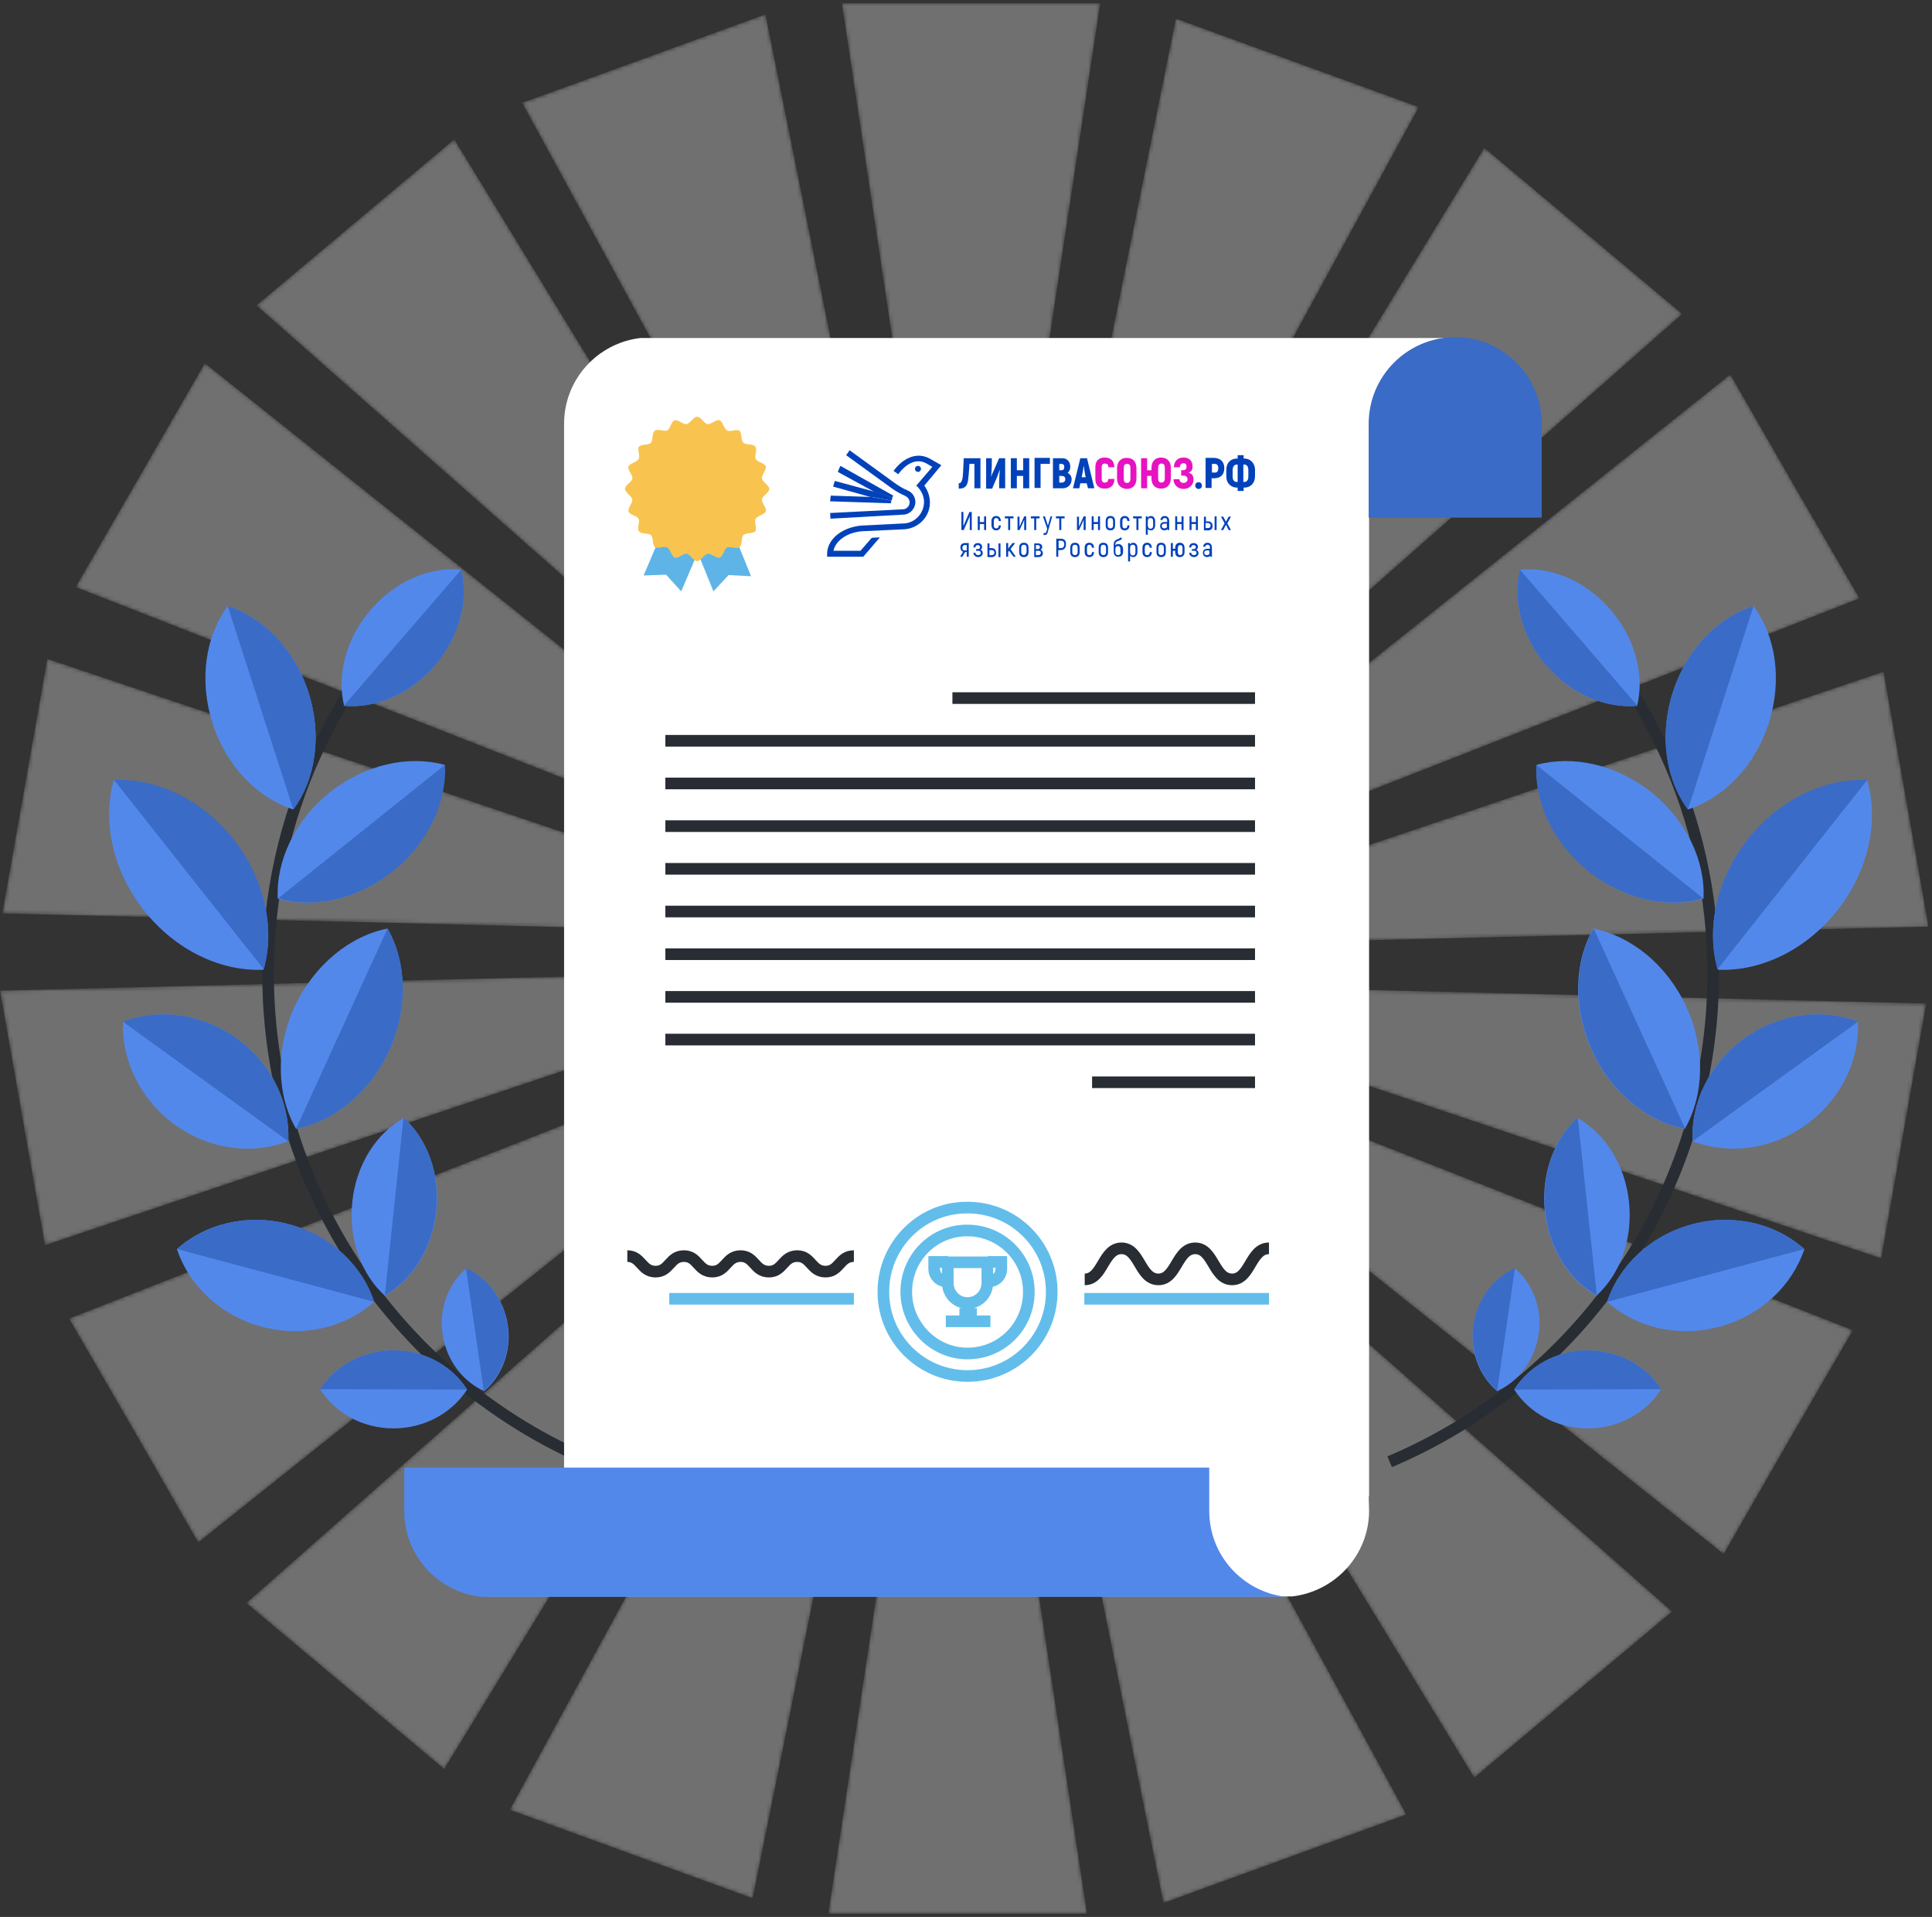 <svg width="498" height="494" viewBox="0 0 498 494" fill="none" xmlns="http://www.w3.org/2000/svg">
<rect x="0" y="0" width="498" height="494" fill="#333333" stroke="none"/>
<g clip-path="url(#clip0)">
<mask id="mask0" mask-type="alpha" maskUnits="userSpaceOnUse" x="217" y="0" width="67" height="222">
<path d="M250.3 221.4L266.9 111.1L283.6 0.8H250.3H217L233.6 111.1L250.3 221.4Z" fill="url(#paint0_linear)"/>
</mask>
<g mask="url(#mask0)">
<path opacity="0.3" d="M250.3 221.4L266.9 111.1L283.6 0.8H250.3H217L233.6 111.1L250.3 221.4Z" fill="url(#paint1_linear)"/>
</g>
<mask id="mask1" mask-type="alpha" maskUnits="userSpaceOnUse" x="258" y="4" width="108" height="220">
<path d="M258.9 223.5L312.3 125.6L365.7 27.6L334.4 16.2L303.1 4.8L281 114.2L258.9 223.5Z" fill="url(#paint2_linear)"/>
</mask>
<g mask="url(#mask1)">
<path opacity="0.3" d="M258.9 223.5L312.3 125.6L365.7 27.6L334.4 16.2L303.1 4.8L281 114.2L258.9 223.5Z" fill="url(#paint3_linear)"/>
</g>
<mask id="mask2" mask-type="alpha" maskUnits="userSpaceOnUse" x="266" y="38" width="168" height="191">
<path d="M266.3 228.5L350 154.7L433.6 80.9L408.1 59.5L382.6 38.1L324.5 133.3L266.3 228.5Z" fill="url(#paint4_linear)"/>
</mask>
<g mask="url(#mask2)">
<path opacity="0.3" d="M266.3 228.5L350 154.7L433.6 80.9L408.1 59.5L382.6 38.1L324.5 133.3L266.3 228.5Z" fill="url(#paint5_linear)"/>
</g>
<mask id="mask3" mask-type="alpha" maskUnits="userSpaceOnUse" x="271" y="96" width="209" height="140">
<path d="M271.6 235.7L375.5 195L479.3 154.2L462.6 125.4L446 96.5L358.8 166.1L271.6 235.7Z" fill="url(#paint6_linear)"/>
</mask>
<g mask="url(#mask3)">
<path opacity="0.3" d="M271.6 235.7L375.5 195L479.3 154.2L462.6 125.4L446 96.5L358.8 166.1L271.6 235.7Z" fill="url(#paint7_linear)"/>
</g>
<mask id="mask4" mask-type="alpha" maskUnits="userSpaceOnUse" x="274" y="173" width="224" height="72">
<path d="M274.1 244.2L385.6 241.5L497.1 238.8L491.3 205.9L485.5 173.1L379.8 208.7L274.1 244.2Z" fill="url(#paint8_linear)"/>
</mask>
<g mask="url(#mask4)">
<path opacity="0.3" d="M274.1 244.2L385.6 241.5L497.1 238.8L491.3 205.9L485.5 173.1L379.8 208.7L274.1 244.2Z" fill="url(#paint9_linear)"/>
</g>
<mask id="mask5" mask-type="alpha" maskUnits="userSpaceOnUse" x="273" y="253" width="224" height="72">
<path d="M273.5 253.2L379.2 288.7L484.9 324.3L490.7 291.5L496.5 258.6L385 255.9L273.5 253.2Z" fill="url(#paint10_linear)"/>
</mask>
<g mask="url(#mask5)">
<path opacity="0.3" d="M273.5 253.2L379.2 288.7L484.9 324.3L490.7 291.5L496.5 258.6L385 255.9L273.5 253.2Z" fill="url(#paint11_linear)"/>
</g>
<mask id="mask6" mask-type="alpha" maskUnits="userSpaceOnUse" x="269" y="261" width="209" height="140">
<path d="M269.9 261.3L357.1 330.9L444.3 400.5L460.9 371.6L477.6 342.8L373.7 302L269.9 261.3Z" fill="url(#paint12_linear)"/>
</mask>
<g mask="url(#mask6)">
<path opacity="0.3" d="M269.9 261.3L357.1 330.9L444.3 400.5L460.9 371.6L477.6 342.8L373.7 302L269.9 261.3Z" fill="url(#paint13_linear)"/>
</g>
<mask id="mask7" mask-type="alpha" maskUnits="userSpaceOnUse" x="263" y="267" width="169" height="192">
<path d="M263.7 267.8L321.9 362.9L380 458.1L405.5 436.7L431 415.3L347.4 341.5L263.7 267.8Z" fill="url(#paint14_linear)"/>
</mask>
<g mask="url(#mask7)">
<path opacity="0.3" d="M263.7 267.8L321.9 362.9L380 458.1L405.5 436.7L431 415.3L347.4 341.5L263.7 267.8Z" fill="url(#paint15_linear)"/>
</g>
<mask id="mask8" mask-type="alpha" maskUnits="userSpaceOnUse" x="255" y="271" width="108" height="220">
<path d="M255.7 271.7L277.8 381L299.9 490.4L331.2 479L362.5 467.6L309.1 369.6L255.7 271.7Z" fill="url(#paint16_linear)"/>
</mask>
<g mask="url(#mask8)">
<path opacity="0.3" d="M255.7 271.7L277.8 381L299.9 490.4L331.2 479L362.5 467.6L309.1 369.6L255.7 271.7Z" fill="url(#paint17_linear)"/>
</g>
<mask id="mask9" mask-type="alpha" maskUnits="userSpaceOnUse" x="213" y="272" width="68" height="222">
<path d="M246.8 272.7L230.2 382.9L213.5 493.2H246.8H280.2L263.5 382.9L246.8 272.7Z" fill="url(#paint18_linear)"/>
</mask>
<g mask="url(#mask9)">
<path opacity="0.3" d="M246.8 272.7L230.2 382.9L213.5 493.2H246.8H280.2L263.5 382.9L246.8 272.7Z" fill="url(#paint19_linear)"/>
</g>
<mask id="mask10" mask-type="alpha" maskUnits="userSpaceOnUse" x="131" y="270" width="108" height="220">
<path d="M238.2 270.5L184.8 368.5L131.4 466.4L162.7 477.8L194 489.2L216.1 379.9L238.2 270.5Z" fill="url(#paint20_linear)"/>
</mask>
<g mask="url(#mask10)">
<path opacity="0.3" d="M238.2 270.5L184.8 368.5L131.4 466.4L162.7 477.8L194 489.2L216.1 379.9L238.2 270.5Z" fill="url(#paint21_linear)"/>
</g>
<mask id="mask11" mask-type="alpha" maskUnits="userSpaceOnUse" x="63" y="265" width="168" height="191">
<path d="M230.8 265.6L147.1 339.3L63.5 413.1L89 434.5L114.5 455.9L172.6 360.8L230.8 265.6Z" fill="url(#paint22_linear)"/>
</mask>
<g mask="url(#mask11)">
<path opacity="0.3" d="M230.8 265.6L147.1 339.3L63.5 413.1L89 434.5L114.5 455.9L172.6 360.8L230.8 265.6Z" fill="url(#paint23_linear)"/>
</g>
<mask id="mask12" mask-type="alpha" maskUnits="userSpaceOnUse" x="17" y="258" width="209" height="140">
<path d="M225.5 258.4L121.7 299.1L17.8 339.8L34.5 368.6L51.1 397.5L138.3 327.9L225.5 258.4Z" fill="url(#paint24_linear)"/>
</mask>
<g mask="url(#mask12)">
<path opacity="0.3" d="M225.5 258.4L121.7 299.1L17.8 339.8L34.5 368.6L51.1 397.5L138.3 327.9L225.5 258.4Z" fill="url(#paint25_linear)"/>
</g>
<mask id="mask13" mask-type="alpha" maskUnits="userSpaceOnUse" x="0" y="249" width="223" height="72">
<path d="M223 249.8L111.5 252.5L0 255.3L5.8 288.1L11.6 320.9L117.3 285.3L223 249.8Z" fill="url(#paint26_linear)"/>
</mask>
<g mask="url(#mask13)">
<path opacity="0.3" d="M223 249.8L111.5 252.5L0 255.3L5.8 288.1L11.6 320.9L117.3 285.3L223 249.8Z" fill="url(#paint27_linear)"/>
</g>
<mask id="mask14" mask-type="alpha" maskUnits="userSpaceOnUse" x="0" y="169" width="224" height="72">
<path d="M223.6 240.9L117.9 205.3L12.2 169.8L6.4 202.6L0.6 235.4L112.1 238.1L223.6 240.9Z" fill="url(#paint28_linear)"/>
</mask>
<g mask="url(#mask14)">
<path opacity="0.3" d="M223.6 240.9L117.9 205.3L12.2 169.8L6.4 202.6L0.6 235.4L112.1 238.1L223.6 240.9Z" fill="url(#paint29_linear)"/>
</g>
<mask id="mask15" mask-type="alpha" maskUnits="userSpaceOnUse" x="19" y="93" width="209" height="140">
<path d="M227.2 232.7L140 163.1L52.8 93.6L36.2 122.4L19.5 151.3L123.4 192L227.2 232.7Z" fill="url(#paint30_linear)"/>
</mask>
<g mask="url(#mask15)">
<path opacity="0.3" d="M227.2 232.7L140 163.1L52.8 93.6L36.2 122.4L19.5 151.3L123.4 192L227.2 232.7Z" fill="url(#paint31_linear)"/>
</g>
<mask id="mask16" mask-type="alpha" maskUnits="userSpaceOnUse" x="66" y="35" width="168" height="192">
<path d="M233.4 226.3L175.3 131.1L117.1 35.9L91.6 57.3L66.1 78.7L149.7 152.5L233.4 226.3Z" fill="url(#paint32_linear)"/>
</mask>
<g mask="url(#mask16)">
<path opacity="0.3" d="M233.4 226.3L175.3 131.1L117.1 35.9L91.6 57.3L66.1 78.7L149.7 152.5L233.4 226.3Z" fill="url(#paint33_linear)"/>
</g>
<mask id="mask17" mask-type="alpha" maskUnits="userSpaceOnUse" x="134" y="3" width="108" height="220">
<path d="M241.4 222.3L219.3 113L197.3 3.7L166 15.1L134.6 26.5L188 124.4L241.4 222.3Z" fill="url(#paint34_linear)"/>
</mask>
<g mask="url(#mask17)">
<path opacity="0.3" d="M241.4 222.3L219.3 113L197.3 3.7L166 15.1L134.6 26.5L188 124.4L241.4 222.3Z" fill="url(#paint35_linear)"/>
</g>
<path d="M114.8 149C86.8 174 69.1 210.4 69.1 250.9C69.1 307.4 103.5 356 152.5 376.7" stroke="#282D33" stroke-width="3"/>
<path d="M95.5 157.2C89.1 164.7 86.8 174.1 88.7 181.9C96.7 182.6 105.7 179 112.1 171.5C118.5 164 120.8 154.6 118.9 146.8C110.9 146 101.9 149.7 95.5 157.2Z" fill="#5388EB"/>
<path d="M112.1 171.5C118.5 164 120.8 154.6 118.9 146.8L88.6 181.9C96.7 182.6 105.6 179 112.1 171.5Z" fill="#3A6BC6"/>
<path d="M114.1 343.9C115.1 350.6 119.3 356 124.8 358.5C129.4 354.6 131.9 348.2 130.9 341.5C129.9 334.8 125.7 329.4 120.2 326.9C115.6 330.8 113.1 337.1 114.1 343.9Z" fill="#5388EB"/>
<path d="M130.8 341.4C129.8 334.7 125.6 329.3 120.1 326.8L124.7 358.4C129.3 354.5 131.8 348.1 130.8 341.4Z" fill="#3A6BC6"/>
<path d="M101.4 368.1C109.5 368.1 116.5 364.1 120.4 358.1C116.6 352.1 109.5 348 101.5 348C93.4 348 86.4 352 82.5 358C86.3 364 93.3 368.1 101.4 368.1Z" fill="#5388EB"/>
<path d="M101.5 348C93.4 348 86.4 352 82.5 358L120.4 358.1C116.6 352 109.6 348 101.5 348Z" fill="#3A6BC6"/>
<path d="M85 204.2C75.9 211.5 71.1 222 71.6 231.6C80.8 234.2 92.1 231.9 101.2 224.5C110.3 217.2 115.1 206.7 114.6 197.1C105.4 194.6 94.2 196.9 85 204.2Z" fill="#5388EB"/>
<path d="M101.3 224.5C110.4 217.2 115.2 206.7 114.7 197.1L71.7 231.5C80.9 234.2 92.1 231.8 101.3 224.5Z" fill="#3A6BC6"/>
<path d="M54.8 186.4C58.4 197.6 66.5 205.7 75.6 208.6C81.3 200.9 83.1 189.6 79.5 178.4C75.9 167.2 67.8 159.1 58.7 156.2C53 163.9 51.2 175.2 54.8 186.4Z" fill="#5388EB"/>
<path d="M79.5 178.4C75.9 167.2 67.8 159.1 58.7 156.2L75.6 208.6C81.3 200.9 83.1 189.5 79.5 178.4Z" fill="#3A6BC6"/>
<path d="M37.1 234.6C45.3 245 57.1 250.4 67.9 249.9C70.9 239.5 68.4 226.8 60.1 216.4C51.9 206 40.1 200.6 29.3 201.1C26.4 211.4 28.9 224.2 37.1 234.6Z" fill="#5388EB"/>
<path d="M60.2 216.3C52 205.9 40.2 200.5 29.4 201L68 249.8C70.9 239.5 68.4 226.7 60.2 216.3Z" fill="#3A6BC6"/>
<path d="M45 289.8C54.1 296.4 65.2 297.6 74.3 294.1C74.8 284.3 70.1 274.2 61 267.6C51.9 261.1 40.8 259.8 31.7 263.3C31.3 273 36 283.2 45 289.8Z" fill="#5388EB"/>
<path d="M61 267.6C51.9 261.1 40.8 259.8 31.7 263.3L74.3 294.1C74.8 284.3 70.1 274.2 61 267.6Z" fill="#3A6BC6"/>
<path d="M67.5 341.9C78.3 344.8 89.2 342 96.4 335.5C93.4 326.2 85.3 318.4 74.5 315.5C63.7 312.6 52.8 315.4 45.6 321.9C48.7 331.2 56.7 339 67.5 341.9Z" fill="#5388EB"/>
<path d="M74.6 315.5C63.8 312.6 52.9 315.4 45.7 321.9L96.5 335.5C93.4 326.2 85.4 318.4 74.6 315.5Z" fill="#3A6BC6"/>
<path d="M75.9 259.5C70.9 270.5 71.4 282.3 76.3 290.9C86 289 95.3 281.7 100.3 270.7C105.3 259.7 104.8 247.9 99.9 239.3C90.2 241.2 81 248.6 75.9 259.5Z" fill="#5388EB"/>
<path d="M100.3 270.7C105.3 259.7 104.8 247.9 99.9 239.3L76.3 290.9C86 289 95.3 281.7 100.3 270.7Z" fill="#3A6BC6"/>
<path d="M90.8 309.8C89.8 319.5 93.2 328.5 99.2 333.9C106.2 330 111.4 321.9 112.5 312.2C113.5 302.5 110.1 293.5 104.1 288.1C97.1 292 91.8 300 90.8 309.8Z" fill="#5388EB"/>
<path d="M112.4 312.1C113.4 302.4 110 293.4 104 288L99.2 333.8C106.1 329.9 111.4 321.8 112.4 312.1Z" fill="#3A6BC6"/>
<path d="M145.4 150V109.2C145.4 97.8 154 88.4 165.1 87.1C171.2 87.1 362.7 87.1 372.6 87.1C361.5 88.4 352.9 97.8 352.9 109.2V385.6H352.8L352.9 389.3C352.9 400.7 344.2 410.1 333.1 411.4C327 411.4 135.5 411.4 125.6 411.4C136.7 410.1 145.3 400.7 145.3 389.3V384.2H145.4V127.7" fill="white"/>
<path d="M352.8 133.4V109.2C352.8 96.9 362.8 86.9 375.1 86.9C387.4 86.9 397.4 96.9 397.4 109.2V133.4H352.8Z" fill="#3A6BC6"/>
<path d="M311.7 378.2V389.4C311.7 400.8 320.3 410.2 331.4 411.5C321.5 411.5 130 411.5 123.9 411.5C112.8 410.2 104.2 400.8 104.2 389.4V378.2H311.7Z" fill="#5388EB"/>
<path d="M327.1 334.7H279.5" stroke="#63BDEA" stroke-width="3"/>
<path d="M220.1 334.7H172.5" stroke="#63BDEA" stroke-width="3"/>
<path d="M327.1 321.7C322.3 321.7 322.3 329.7 317.6 329.7C312.8 329.7 312.8 321.7 308.1 321.7C303.3 321.7 303.3 329.7 298.6 329.7C293.8 329.7 293.8 321.7 289.1 321.7C284.3 321.7 284.3 329.7 279.6 329.7" stroke="#282D33" stroke-width="3"/>
<path d="M220.1 323.7C216.4 323.7 216.4 327.7 212.8 327.7C209.1 327.7 209.1 323.7 205.5 323.7C201.8 323.7 201.8 327.7 198.2 327.7C194.5 327.7 194.5 323.7 190.9 323.7C187.2 323.7 187.2 327.7 183.6 327.7C179.9 327.7 179.9 323.7 176.3 323.7C172.6 323.7 172.6 327.7 169 327.7C165.3 327.7 165.3 323.7 161.7 323.7" stroke="#282D33" stroke-width="3"/>
<path d="M185.9 128.2L181.1 126.1L176.2 124.1L165.9 148.3L171.7 148.1L175.6 152.4L185.9 128.2Z" fill="#5EB4E7"/>
<path d="M183.7 124.1L178.9 126L174 128L183.9 152.4L187.8 148.2L193.6 148.5L183.7 124.1Z" fill="#5EB4E7"/>
<path d="M161.1 126C161.1 126.9 162.8 127.8 163 128.7C163.1 129.6 161.8 130.9 162 131.8C162.3 132.7 164.2 132.9 164.6 133.7C165 134.5 164.1 136.2 164.7 136.9C165.2 137.7 167.1 137.3 167.8 137.9C168.5 138.6 168.1 140.4 168.8 141C169.6 141.5 171.2 140.6 172 141.1C172.8 141.5 173.1 143.4 173.9 143.7C174.8 144 176.1 142.6 177 142.7C177.9 142.8 178.7 144.6 179.7 144.6C180.6 144.6 181.5 142.9 182.4 142.7C183.3 142.6 184.6 143.9 185.5 143.7C186.4 143.4 186.6 141.5 187.4 141.1C188.2 140.7 189.9 141.6 190.6 141C191.4 140.5 191 138.6 191.6 137.9C192.3 137.2 194.1 137.6 194.7 136.9C195.2 136.1 194.3 134.5 194.8 133.7C195.2 132.9 197.1 132.6 197.4 131.8C197.7 130.9 196.3 129.6 196.4 128.7C196.5 127.8 198.3 127 198.3 126C198.3 125.1 196.6 124.3 196.4 123.3C196.3 122.4 197.6 121.1 197.4 120.2C197.1 119.3 195.2 119.1 194.8 118.3C194.4 117.5 195.3 115.8 194.7 115.1C194.1 114.3 192.3 114.7 191.6 114.1C190.9 113.4 191.3 111.6 190.6 111C189.8 110.5 188.2 111.4 187.4 110.9C186.6 110.5 186.3 108.6 185.5 108.3C184.6 108 183.3 109.4 182.4 109.3C181.5 109.2 180.7 107.4 179.7 107.4C178.8 107.4 177.9 109.1 177 109.3C176.1 109.4 174.8 108.1 173.9 108.3C173 108.6 172.8 110.5 172 110.9C171.2 111.3 169.5 110.4 168.8 111C168 111.5 168.4 113.4 167.8 114.1C167.1 114.8 165.3 114.4 164.7 115.1C164.2 115.9 165.1 117.5 164.6 118.3C164.2 119.1 162.3 119.4 162 120.2C161.7 121.1 163.1 122.4 163 123.3C162.9 124.2 161.1 125 161.1 126Z" fill="#F8C44F"/>
<path d="M179.8 138.1C186.483 138.1 191.9 132.683 191.9 126C191.9 119.317 186.483 113.9 179.8 113.9C173.118 113.9 167.7 119.317 167.7 126C167.7 132.683 173.118 138.1 179.8 138.1Z" fill="#F8C44F"/>
<path d="M323.5 179.9H245.5" stroke="#282D33" stroke-width="3"/>
<path d="M323.5 190.9H171.5" stroke="#282D33" stroke-width="3"/>
<path d="M323.5 201.9H171.5" stroke="#282D33" stroke-width="3"/>
<path d="M323.5 212.9H171.5" stroke="#282D33" stroke-width="3"/>
<path d="M323.5 223.9H171.5" stroke="#282D33" stroke-width="3"/>
<path d="M323.5 234.9H171.5" stroke="#282D33" stroke-width="3"/>
<path d="M323.5 245.9H171.5" stroke="#282D33" stroke-width="3"/>
<path d="M323.5 256.9H171.5" stroke="#282D33" stroke-width="3"/>
<path d="M323.5 267.9H171.5" stroke="#282D33" stroke-width="3"/>
<path d="M323.5 278.9H281.5" stroke="#282D33" stroke-width="3"/>
<path d="M227.7 332.9C227.7 344.9 237.4 354.6 249.4 354.6C261.4 354.6 271.1 344.9 271.1 332.9C271.1 320.9 261.4 311.2 249.4 311.2C237.4 311.1 227.7 320.9 227.7 332.9Z" stroke="#63BDEA" stroke-width="3"/>
<path d="M233.6 332.9C233.6 341.6 240.7 348.8 249.4 348.8C258.2 348.8 265.2 341.7 265.2 332.9C265.2 324.2 258.1 317.1 249.4 317.1C240.7 317 233.6 324.1 233.6 332.9Z" stroke="#63BDEA" stroke-width="3"/>
<path d="M244.3 325.3V330.6C244.3 333.5 246.6 335.8 249.4 335.8C252.2 335.8 254.5 333.5 254.5 330.6V325.3H244.3Z" stroke="#63BDEA" stroke-width="3"/>
<path d="M254.9 330.2C256.7 330.2 258.1 328.8 258.1 327V325.2H254.6" stroke="#63BDEA" stroke-width="3"/>
<path d="M244 330.2C242.2 330.2 240.8 328.8 240.8 327V325.2H244.4" stroke="#63BDEA" stroke-width="3"/>
<path d="M249.5 335.9V338.4" stroke="#63BDEA" stroke-width="3"/>
<path d="M243.8 340.5H255.3" stroke="#63BDEA" stroke-width="3"/>
<path d="M247.3 338.6H251.8" stroke="#63BDEA" stroke-width="3"/>
<path d="M395.9 149C423.9 174 441.6 210.4 441.6 250.9C441.6 307.4 407.2 356 358.2 376.7" stroke="#282D33" stroke-width="3"/>
<path d="M415.2 157.2C421.6 164.7 423.9 174.1 422 181.9C414 182.6 405 179 398.6 171.5C392.2 164 389.9 154.6 391.8 146.8C399.8 146 408.8 149.7 415.2 157.2Z" fill="#5388EB"/>
<path d="M398.6 171.5C392.2 164 389.9 154.6 391.8 146.8L422.1 181.9C414 182.6 405.1 179 398.6 171.5Z" fill="#3A6BC6"/>
<path d="M396.6 343.9C395.6 350.6 391.4 356 385.9 358.5C381.3 354.6 378.8 348.2 379.8 341.5C380.8 334.8 385 329.4 390.5 326.9C395.1 330.8 397.6 337.1 396.6 343.9Z" fill="#5388EB"/>
<path d="M379.8 341.4C380.8 334.7 385 329.3 390.5 326.8L385.9 358.4C381.4 354.5 378.9 348.1 379.8 341.4Z" fill="#3A6BC6"/>
<path d="M409.3 368.1C401.2 368.1 394.2 364.1 390.3 358.1C394.1 352.1 401.2 348 409.2 348C417.3 348 424.3 352 428.2 358C424.4 364 417.3 368.1 409.3 368.1Z" fill="#5388EB"/>
<path d="M409.2 348C417.3 348 424.3 352 428.2 358L390.3 358.1C394.1 352 401.1 348 409.2 348Z" fill="#3A6BC6"/>
<path d="M425.7 204.2C434.8 211.5 439.6 222 439.1 231.6C429.9 234.2 418.6 231.9 409.5 224.5C400.4 217.2 395.6 206.7 396.1 197.1C405.3 194.6 416.5 196.9 425.7 204.2Z" fill="#5388EB"/>
<path d="M409.4 224.5C400.3 217.2 395.5 206.7 396 197.1L439 231.5C429.8 234.2 418.5 231.8 409.4 224.5Z" fill="#3A6BC6"/>
<path d="M455.9 186.4C452.3 197.6 444.2 205.7 435.1 208.6C429.4 200.9 427.6 189.6 431.2 178.4C434.8 167.2 442.9 159.1 452 156.2C457.7 163.9 459.5 175.2 455.9 186.4Z" fill="#5388EB"/>
<path d="M431.2 178.4C434.8 167.2 442.9 159.1 452 156.2L435.1 208.6C429.4 200.9 427.6 189.5 431.2 178.4Z" fill="#3A6BC6"/>
<path d="M473.6 234.6C465.4 245 453.6 250.4 442.8 249.9C439.8 239.5 442.3 226.8 450.5 216.4C458.7 206 470.5 200.6 481.3 201.1C484.3 211.4 481.8 224.2 473.6 234.6Z" fill="#5388EB"/>
<path d="M450.5 216.3C458.7 205.9 470.5 200.5 481.3 201L442.7 249.8C439.8 239.5 442.3 226.7 450.5 216.3Z" fill="#3A6BC6"/>
<path d="M465.6 289.8C456.5 296.4 445.4 297.6 436.3 294.1C435.8 284.3 440.5 274.2 449.6 267.6C458.7 261.1 469.8 259.8 478.9 263.3C479.4 273 474.7 283.2 465.6 289.8Z" fill="#5388EB"/>
<path d="M449.6 267.6C458.7 261.1 469.8 259.8 478.9 263.3L436.3 294.1C435.8 284.3 440.6 274.2 449.6 267.6Z" fill="#3A6BC6"/>
<path d="M443.2 341.9C432.4 344.8 421.5 342 414.3 335.5C417.3 326.2 425.4 318.4 436.2 315.5C447 312.6 457.9 315.4 465.1 321.9C462 331.2 454 339 443.2 341.9Z" fill="#5388EB"/>
<path d="M436.1 315.5C446.9 312.6 457.8 315.4 465 321.9L414.2 335.5C417.3 326.2 425.3 318.4 436.1 315.5Z" fill="#3A6BC6"/>
<path d="M434.7 259.5C439.7 270.5 439.2 282.3 434.3 290.9C424.6 289 415.3 281.7 410.3 270.7C405.3 259.7 405.8 247.9 410.7 239.3C420.4 241.2 429.7 248.6 434.7 259.5Z" fill="#5388EB"/>
<path d="M410.401 270.7C405.401 259.7 405.901 247.9 410.801 239.3L434.401 290.9C424.701 289 415.401 281.7 410.401 270.7Z" fill="#3A6BC6"/>
<path d="M419.9 309.8C420.9 319.5 417.5 328.5 411.5 333.9C404.5 330 399.3 321.9 398.2 312.2C397.2 302.5 400.6 293.5 406.6 288.1C413.6 292 418.9 300 419.9 309.8Z" fill="#5388EB"/>
<path d="M398.3 312.1C397.3 302.4 400.7 293.4 406.7 288L411.6 333.8C404.6 329.9 399.3 321.8 398.3 312.1Z" fill="#3A6BC6"/>
<path d="M252.722 118.08V125.83H251.172V119.544H249.881C249.795 121.61 249.623 122.902 249.536 123.763C249.278 125.571 248.417 125.916 247.125 125.916V124.538C247.556 124.538 247.814 124.366 248.073 123.419C248.245 122.644 248.245 121.352 248.417 118.08H252.722Z" fill="#0142BB"/>
<path d="M254.1 118.08H255.649V119.888C255.649 120.577 255.563 121.955 255.477 122.902C255.649 122.385 255.822 121.869 256.08 121.438L257.544 118.08H259.094V125.83H257.544V124.28C257.544 123.419 257.63 121.955 257.716 121.008C257.458 121.61 257.285 122.299 257.027 122.902L255.736 125.916H254.186V118.08H254.1Z" fill="#0142BB"/>
<path d="M265.293 118.08V125.83H263.743V122.644H262.107V125.83H260.558V118.08H262.107V121.18H263.743V118.08H265.293Z" fill="#0142BB"/>
<path d="M270.546 119.544H268.221V125.743H266.671V117.994H270.632V119.544H270.546Z" fill="#0142BB"/>
<path d="M276.229 123.505C276.229 124.882 275.281 125.83 273.904 125.83H271.407V118.08H273.818C275.023 118.08 275.884 118.941 275.884 120.319C275.884 120.922 275.626 121.524 275.195 121.869C275.884 122.213 276.229 122.816 276.229 123.505ZM273.043 119.544V121.18H273.645C274.076 121.18 274.334 120.922 274.334 120.319C274.334 119.802 274.076 119.544 273.559 119.544H273.043ZM274.593 123.505C274.593 122.902 274.248 122.644 273.645 122.644H273.043V124.366H273.645C274.248 124.366 274.593 124.021 274.593 123.505Z" fill="#0142BB"/>
<path d="M280.104 124.538H278.468L278.209 125.83H276.573L278.468 118.08H280.19L282.084 125.83H280.448L280.104 124.538ZM279.845 122.988L279.673 122.127C279.587 121.61 279.415 120.663 279.329 119.974C279.242 120.577 279.156 121.524 278.984 122.127L278.812 122.988H279.845Z" fill="#0142BB"/>
<path d="M282.342 123.419V120.405C282.342 118.769 283.203 117.908 284.753 117.908C286.303 117.908 287.164 118.769 287.25 120.405H285.7C285.7 119.716 285.355 119.458 284.753 119.458C284.236 119.458 283.978 119.802 283.978 120.405V123.419C283.978 124.107 284.236 124.366 284.753 124.366C285.355 124.366 285.614 124.107 285.7 123.419H287.25C287.25 125.055 286.303 125.916 284.753 125.916C283.203 125.916 282.342 125.055 282.342 123.419Z" fill="#E712C1"/>
<path d="M287.938 123.332V120.663C287.938 119.027 288.886 117.994 290.436 117.994C291.985 117.994 292.933 118.941 292.933 120.663V123.332C292.933 124.968 291.985 126.002 290.436 126.002C288.886 125.916 287.938 124.968 287.938 123.332ZM291.383 123.332V120.663C291.383 119.888 291.124 119.544 290.522 119.544C289.919 119.544 289.661 119.888 289.661 120.663V123.332C289.661 124.107 289.919 124.452 290.522 124.452C291.124 124.452 291.383 124.021 291.383 123.332Z" fill="#E712C1"/>
<path d="M301.801 120.577V123.246C301.801 124.882 300.854 125.916 299.304 125.916C297.755 125.916 296.807 124.968 296.807 123.246V122.644H295.688V125.83H294.138V118.08H295.688V121.18H296.807V120.577C296.807 118.941 297.755 117.908 299.304 117.908C300.94 117.994 301.801 118.941 301.801 120.577ZM300.252 120.577C300.252 119.802 299.993 119.458 299.391 119.458C298.874 119.458 298.529 119.802 298.529 120.577V123.246C298.529 124.021 298.788 124.366 299.391 124.366C299.907 124.366 300.252 124.021 300.252 123.246V120.577Z" fill="#E712C1"/>
<path d="M307.657 123.591C307.657 125.055 306.452 126.002 305.074 126.002C303.438 126.002 302.491 124.796 302.491 123.505H304.041C304.041 123.935 304.299 124.452 305.074 124.452C305.59 124.452 306.107 124.107 306.107 123.505C306.107 122.902 305.677 122.558 304.988 122.558H304.471V121.18H304.902C305.59 121.18 305.849 120.835 305.849 120.233C305.849 119.716 305.59 119.372 305.074 119.372C304.385 119.372 304.127 119.888 304.127 120.405H302.577C302.663 118.941 303.438 117.908 305.074 117.908C306.538 117.908 307.399 118.769 307.399 120.233C307.399 121.008 307.14 121.524 306.365 121.783C307.313 122.041 307.657 122.73 307.657 123.591Z" fill="#E712C1"/>
<path d="M308.087 125.141C308.087 124.624 308.432 124.28 308.948 124.28C309.465 124.28 309.809 124.624 309.809 125.141C309.809 125.657 309.465 126.002 308.948 126.002C308.432 126.002 308.087 125.571 308.087 125.141Z" fill="#0142BB"/>
<path d="M315.578 120.663C315.578 122.299 314.631 123.246 312.995 123.246H312.306V125.743H310.756V117.994H312.995C314.631 118.08 315.578 119.027 315.578 120.663ZM314.028 120.663C314.028 119.888 313.684 119.544 313.081 119.544H312.392V121.783H313.081C313.684 121.869 314.028 121.438 314.028 120.663Z" fill="#0142BB"/>
<path d="M319.023 125.657H318.851C317.387 125.657 316.095 124.624 316.095 122.73V121.094C316.095 119.199 317.301 118.166 318.851 118.166H319.023V117.305H320.573V118.166H320.745C322.209 118.166 323.5 119.286 323.5 121.094V122.73C323.5 124.538 322.295 125.657 320.745 125.657H320.573V126.518H319.023V125.657ZM319.023 124.194V119.716H318.764C318.248 119.716 317.731 120.147 317.731 121.18V122.816C317.731 123.849 318.248 124.194 318.764 124.194H319.023ZM320.745 124.194C321.261 124.194 321.778 123.849 321.778 122.816V121.18C321.778 120.061 321.261 119.716 320.745 119.716H320.487V124.194H320.745Z" fill="#0142BB"/>
<path d="M242.648 119.888L239.634 118.166C235.587 116.014 231.971 119.027 230.335 121.352L231.54 122.213C232.315 121.094 235.329 117.477 238.859 119.458L240.323 120.319L236.19 125.141L236.621 125.571C237.482 126.518 238.084 127.724 238.17 129.015C238.343 131.943 236.19 134.526 233.349 134.87L223.274 135.387C220.519 135.387 218.022 136.162 216.128 137.54C214.233 138.917 213.2 140.812 213.2 142.706V143.395C213.2 143.395 213.2 143.481 213.286 143.481H222.413C222.499 143.481 222.499 143.481 222.586 143.395L226.805 138.487L224.91 138.573C224.824 138.573 224.738 138.573 224.652 138.659L221.811 141.931H214.836C215.353 139.348 218.539 136.851 223.361 136.851L232.574 136.42C236.104 136.42 239.118 133.923 239.634 130.479C239.893 128.585 239.376 126.691 238.257 125.141L242.648 119.888C242.648 119.974 242.648 119.888 242.648 119.888Z" fill="#0142BB"/>
<path d="M232.66 132.632C233.865 132.632 234.898 132.029 235.501 130.996C236.104 129.963 236.104 128.757 235.501 127.724C235.157 127.121 234.554 126.604 233.865 126.346C232.832 125.916 231.799 125.313 230.593 124.452L218.969 116.014C218.969 116.1 218.366 116.961 218.108 117.305L229.732 125.743C231.024 126.691 232.229 127.293 233.349 127.81C233.693 127.982 234.037 128.24 234.21 128.585C234.554 129.102 234.554 129.79 234.21 130.393C233.865 130.91 233.349 131.254 232.66 131.254L213.975 132.201C213.975 132.46 214.061 133.665 214.061 133.665L232.66 132.632Z" fill="#0142BB"/>
<path d="M236.621 121.61C236.19 121.61 235.846 121.266 235.846 120.835C235.846 120.405 236.19 120.061 236.621 120.061C237.051 120.061 237.396 120.405 237.396 120.835C237.396 121.266 237.051 121.61 236.621 121.61Z" fill="#0142BB"/>
<path d="M224.566 128.068H224.738L229.818 129.015C229.818 128.843 229.99 128.413 230.077 128.24L225.255 126.604L225.341 126.691L215.181 123.935C215.008 124.452 214.922 124.882 214.75 125.399L224.652 128.154H224.566V128.068Z" fill="#0142BB"/>
<path d="M229.732 129.015L224.566 128.068L214.147 127.724C214.061 128.24 213.975 128.757 213.975 129.188L229.646 129.704C229.646 129.618 229.646 129.532 229.646 129.446C229.732 129.446 229.732 129.015 229.732 129.015Z" fill="#0142BB"/>
<path d="M216.644 120.061C216.386 120.491 216.128 121.18 215.956 121.61L225.255 126.691L229.991 128.24C229.991 128.24 230.077 127.982 230.249 127.724L216.644 120.061Z" fill="#0142BB"/>
<path d="M247.814 136.593H248.417L249.708 133.665C249.795 133.493 249.967 133.062 249.967 132.89C249.967 133.148 249.967 133.665 249.967 134.009V136.593H250.483V131.943H249.881L248.675 134.784C248.589 135.043 248.417 135.387 248.331 135.559C248.331 135.215 248.331 134.698 248.331 134.44V131.943H247.814V136.593ZM253.669 133.062V134.526H252.55V133.062H252.033V136.593H252.55V135.043H253.669V136.593H254.186V133.062H253.669ZM256.769 136.679C257.458 136.679 257.974 136.248 257.974 135.387H257.458C257.458 135.904 257.2 136.162 256.769 136.162C256.338 136.162 256.166 135.904 256.166 135.387V134.268C256.166 133.751 256.425 133.493 256.769 133.493C257.2 133.493 257.372 133.751 257.458 134.268H257.974C257.974 133.493 257.544 132.976 256.769 132.976C256.08 132.976 255.564 133.407 255.564 134.268V135.387C255.65 136.248 256.08 136.679 256.769 136.679ZM261.16 133.062H259.008V133.579H259.869V136.593H260.385V133.579H261.246V133.062H261.16ZM262.28 136.593H262.796L263.657 134.784C263.743 134.526 263.916 134.096 264.002 133.923C264.002 134.268 264.002 134.612 264.002 134.957V136.593H264.518V133.062H264.002L263.141 134.957C263.055 135.129 262.882 135.559 262.796 135.732C262.796 135.387 262.796 135.129 262.796 134.871V133.148H262.28V136.593ZM267.876 133.062H265.724V133.579H266.585V136.593H267.102V133.579H267.963V133.062H267.876ZM270.804 133.062L270.115 135.473L269.34 133.062H268.824L269.943 136.248L269.771 136.851C269.685 137.109 269.599 137.368 269.34 137.368H268.996V137.884H269.254C269.771 137.884 270.029 137.54 270.115 136.937L271.235 133.062H270.804ZM274.334 133.062H272.182V133.579H273.043V136.593H273.559V133.579H274.42V133.062H274.334ZM277.606 136.593H278.123L278.984 134.784C279.07 134.526 279.242 134.096 279.328 133.923C279.328 134.268 279.328 134.612 279.328 134.957V136.593H279.845V133.062H279.328L278.467 134.957C278.381 135.129 278.209 135.559 278.123 135.732C278.123 135.387 278.123 135.129 278.123 134.871V133.148H277.606V136.593ZM283.031 133.062V134.526H281.912V133.062H281.395V136.593H281.912V135.043H283.031V136.593H283.547V133.062H283.031ZM286.217 136.679C286.992 136.679 287.422 136.248 287.422 135.387V134.268C287.422 133.407 286.992 132.976 286.217 132.976C285.442 132.976 285.011 133.407 285.011 134.268V135.387C285.011 136.248 285.442 136.679 286.217 136.679ZM286.217 136.162C285.786 136.162 285.528 135.904 285.528 135.387V134.268C285.528 133.751 285.786 133.493 286.217 133.493C286.647 133.493 286.906 133.751 286.906 134.268V135.387C286.906 135.904 286.647 136.162 286.217 136.162ZM289.919 136.679C290.608 136.679 291.125 136.248 291.125 135.387H290.608C290.608 135.904 290.35 136.162 289.919 136.162C289.489 136.162 289.316 135.904 289.316 135.387V134.268C289.316 133.751 289.575 133.493 289.919 133.493C290.35 133.493 290.522 133.751 290.608 134.268H291.125C291.125 133.493 290.694 132.976 289.919 132.976C289.23 132.976 288.714 133.407 288.714 134.268V135.387C288.714 136.248 289.23 136.679 289.919 136.679ZM294.224 133.062H292.072V133.579H292.933V136.593H293.45V133.579H294.311V133.062H294.224ZM296.635 132.976C296.291 132.976 296.033 133.148 295.86 133.407L295.774 133.062H295.344V137.798H295.86V136.334C296.033 136.506 296.291 136.679 296.635 136.679C297.324 136.679 297.755 136.162 297.755 135.301V134.354C297.755 133.493 297.324 132.976 296.635 132.976ZM297.238 135.387C297.238 135.99 296.98 136.248 296.549 136.248C296.119 136.248 295.86 135.904 295.86 135.387V134.354C295.86 133.751 296.119 133.493 296.549 133.493C296.98 133.493 297.238 133.751 297.238 134.354V135.387ZM300.252 132.976C299.563 132.976 299.132 133.407 299.132 134.009H299.649C299.649 133.665 299.907 133.493 300.252 133.493C300.682 133.493 300.854 133.751 300.854 134.182V134.526H300.252C299.477 134.526 299.046 134.871 299.046 135.559C299.046 136.248 299.477 136.679 300.166 136.679C300.596 136.679 300.854 136.506 300.941 136.248V136.593H301.371V134.182C301.371 133.493 300.941 132.976 300.252 132.976ZM300.854 135.559C300.854 135.904 300.596 136.162 300.166 136.162C299.735 136.162 299.477 135.99 299.477 135.559C299.477 135.129 299.735 134.957 300.166 134.957H300.768V135.559H300.854ZM304.557 133.062V134.526H303.438V133.062H302.921V136.593H303.438V135.043H304.557V136.593H305.074V133.062H304.557ZM308.259 133.062V134.526H307.14V133.062H306.624V136.593H307.14V135.043H308.259V136.593H308.776V133.062H308.259ZM311.445 134.354H310.843V133.148H310.326V136.679H311.445C312.134 136.679 312.565 136.248 312.565 135.559C312.565 134.784 312.048 134.354 311.445 134.354ZM313.081 133.062V136.593H313.598V133.062H313.081ZM311.359 136.076H310.757V134.784H311.359C311.704 134.784 312.048 135.043 312.048 135.387C312.048 135.904 311.79 136.076 311.359 136.076ZM317.3 136.593L316.353 134.871L317.3 133.148H316.698L316.009 134.44L315.32 133.148H314.717L315.664 134.871L314.717 136.593H315.32L316.009 135.215L316.698 136.593H317.3ZM248.675 139.951C247.986 139.951 247.556 140.381 247.556 141.07C247.556 141.673 247.814 142.017 248.245 142.189L247.47 143.481H248.072L248.761 142.275H249.192V143.481H249.708V139.951H248.675ZM249.192 141.845H248.675C248.245 141.845 248.072 141.587 248.072 141.156C248.072 140.726 248.331 140.467 248.675 140.467H249.192V141.845ZM252.722 141.673C252.98 141.587 253.153 141.328 253.153 140.898C253.153 140.381 252.722 139.951 252.033 139.951C251.344 139.951 250.914 140.381 250.914 141.07H251.431C251.431 140.64 251.689 140.467 252.033 140.467C252.378 140.467 252.636 140.726 252.636 140.984C252.636 141.328 252.378 141.501 252.033 141.501H251.603V141.931H252.119C252.55 141.931 252.808 142.103 252.808 142.448C252.808 142.878 252.55 143.05 252.119 143.05C251.689 143.05 251.431 142.792 251.431 142.448H250.914C250.914 143.05 251.431 143.567 252.119 143.567C252.808 143.567 253.325 143.137 253.325 142.448C253.325 142.103 253.067 141.759 252.722 141.673ZM255.65 141.242H255.047V140.037H254.53V143.567H255.65C256.338 143.567 256.769 143.137 256.769 142.448C256.769 141.759 256.338 141.242 255.65 141.242ZM257.372 140.037V143.567H257.888V140.037H257.372ZM255.65 143.05H255.047V141.759H255.65C255.994 141.759 256.338 142.017 256.338 142.362C256.338 142.792 256.08 143.05 255.65 143.05ZM261.246 143.481H261.849L260.472 141.501L261.677 139.951H260.988L260.299 140.812C260.127 140.984 259.955 141.242 259.869 141.501V139.951H259.352V143.481H259.869V142.189L260.127 141.931L261.246 143.481ZM263.916 143.567C264.691 143.567 265.121 143.137 265.121 142.275V141.156C265.121 140.295 264.691 139.865 263.916 139.865C263.141 139.865 262.71 140.295 262.71 141.156V142.275C262.71 143.137 263.141 143.567 263.916 143.567ZM263.916 143.05C263.485 143.05 263.227 142.792 263.227 142.275V141.156C263.227 140.64 263.485 140.381 263.916 140.381C264.346 140.381 264.605 140.64 264.605 141.156V142.275C264.518 142.792 264.26 143.05 263.916 143.05ZM268.221 141.673C268.479 141.501 268.651 141.242 268.651 140.984C268.651 140.381 268.221 140.037 267.532 140.037H266.585V143.567H267.618C268.393 143.567 268.824 143.223 268.824 142.534C268.738 142.103 268.565 141.759 268.221 141.673ZM267.015 140.467H267.446C267.876 140.467 268.049 140.639 268.049 140.984C268.049 141.328 267.876 141.501 267.446 141.501H267.015V140.467ZM267.618 143.05H267.015V141.931H267.618C268.049 141.931 268.307 142.103 268.307 142.448C268.221 142.878 268.049 143.05 267.618 143.05ZM273.473 138.831H272.268V143.481H272.784V141.759H273.387C274.248 141.759 274.765 141.242 274.765 140.295C274.851 139.348 274.334 138.831 273.473 138.831ZM273.473 141.242H272.871V139.348H273.473C274.076 139.348 274.334 139.692 274.334 140.295C274.248 140.984 273.99 141.242 273.473 141.242ZM277.09 143.567C277.865 143.567 278.295 143.137 278.295 142.275V141.156C278.295 140.295 277.865 139.865 277.09 139.865C276.315 139.865 275.884 140.295 275.884 141.156V142.275C275.884 143.137 276.315 143.567 277.09 143.567ZM277.09 143.05C276.659 143.05 276.401 142.792 276.401 142.275V141.156C276.401 140.64 276.659 140.381 277.09 140.381C277.52 140.381 277.779 140.64 277.779 141.156V142.275C277.779 142.792 277.52 143.05 277.09 143.05ZM280.792 143.567C281.481 143.567 281.998 143.137 281.998 142.275H281.481C281.481 142.792 281.223 143.05 280.792 143.05C280.362 143.05 280.189 142.792 280.189 142.275V141.156C280.189 140.64 280.448 140.381 280.792 140.381C281.223 140.381 281.395 140.64 281.481 141.156H281.998C281.998 140.381 281.567 139.865 280.792 139.865C280.103 139.865 279.587 140.295 279.587 141.156V142.275C279.587 143.137 280.103 143.567 280.792 143.567ZM284.409 143.567C285.183 143.567 285.614 143.137 285.614 142.275V141.156C285.614 140.295 285.183 139.865 284.409 139.865C283.634 139.865 283.203 140.295 283.203 141.156V142.275C283.203 143.137 283.634 143.567 284.409 143.567ZM284.409 143.05C283.978 143.05 283.72 142.792 283.72 142.275V141.156C283.72 140.64 283.978 140.381 284.409 140.381C284.839 140.381 285.097 140.64 285.097 141.156V142.275C285.097 142.792 284.839 143.05 284.409 143.05ZM288.283 140.209C287.939 140.209 287.681 140.295 287.508 140.553V140.295C287.508 139.606 287.939 139.52 288.369 139.348C288.714 139.262 289.058 139.09 289.23 138.745L288.8 138.487C288.628 138.745 288.455 138.831 288.197 138.917C287.681 139.09 287.078 139.348 287.078 140.295V142.189C287.078 143.05 287.508 143.481 288.283 143.481C288.972 143.481 289.489 143.05 289.489 142.189V141.414C289.403 140.639 288.972 140.209 288.283 140.209ZM288.886 142.275C288.886 142.792 288.628 143.05 288.197 143.05C287.767 143.05 287.508 142.792 287.508 142.275V141.501C287.508 140.898 287.853 140.726 288.197 140.726C288.628 140.726 288.8 140.984 288.8 141.587V142.275H288.886ZM292.072 139.865C291.727 139.865 291.469 140.037 291.297 140.295L291.211 139.951H290.78V144.686H291.297V143.223C291.469 143.395 291.727 143.567 292.072 143.567C292.761 143.567 293.191 143.05 293.191 142.189V141.242C293.191 140.381 292.761 139.865 292.072 139.865ZM292.675 142.275C292.675 142.878 292.416 143.137 291.986 143.137C291.555 143.137 291.297 142.792 291.297 142.275V141.242C291.297 140.64 291.555 140.381 291.986 140.381C292.416 140.381 292.675 140.64 292.675 141.242V142.275ZM295.688 143.567C296.377 143.567 296.894 143.137 296.894 142.275H296.377C296.377 142.792 296.119 143.05 295.688 143.05C295.258 143.05 295.085 142.792 295.085 142.275V141.156C295.085 140.64 295.344 140.381 295.688 140.381C296.119 140.381 296.291 140.64 296.377 141.156H296.894C296.894 140.381 296.463 139.865 295.688 139.865C294.999 139.865 294.483 140.295 294.483 141.156V142.275C294.483 143.137 294.999 143.567 295.688 143.567ZM299.305 143.567C300.08 143.567 300.51 143.137 300.51 142.275V141.156C300.51 140.295 300.08 139.865 299.305 139.865C298.53 139.865 298.099 140.295 298.099 141.156V142.275C298.099 143.137 298.53 143.567 299.305 143.567ZM299.305 143.05C298.874 143.05 298.616 142.792 298.616 142.275V141.156C298.616 140.64 298.874 140.381 299.305 140.381C299.735 140.381 299.993 140.64 299.993 141.156V142.275C299.993 142.792 299.735 143.05 299.305 143.05ZM304.126 139.865C303.438 139.865 302.921 140.295 302.921 141.156V141.414H302.318V139.951H301.802V143.481H302.318V141.931H302.921V142.275C302.921 143.137 303.352 143.567 304.126 143.567C304.815 143.567 305.332 143.137 305.332 142.275V141.242C305.332 140.381 304.901 139.865 304.126 139.865ZM304.815 142.275C304.815 142.792 304.557 143.05 304.213 143.05C303.782 143.05 303.61 142.792 303.61 142.275V141.242C303.61 140.726 303.868 140.467 304.213 140.467C304.643 140.467 304.815 140.726 304.815 141.242V142.275ZM308.346 141.673C308.604 141.587 308.776 141.328 308.776 140.898C308.776 140.381 308.346 139.951 307.657 139.951C306.968 139.951 306.537 140.381 306.537 141.07H307.054C307.054 140.64 307.312 140.467 307.657 140.467C308.001 140.467 308.259 140.726 308.259 140.984C308.259 141.328 308.001 141.501 307.657 141.501H307.226V141.931H307.743C308.173 141.931 308.432 142.103 308.432 142.448C308.432 142.878 308.173 143.05 307.743 143.05C307.312 143.05 307.054 142.792 307.054 142.448H306.537C306.537 143.05 307.054 143.567 307.743 143.567C308.432 143.567 308.948 143.137 308.948 142.448C308.862 142.103 308.604 141.759 308.346 141.673ZM311.273 139.865C310.584 139.865 310.154 140.295 310.154 140.898H310.67C310.67 140.553 310.929 140.381 311.273 140.381C311.704 140.381 311.876 140.64 311.876 141.07V141.414H311.273C310.498 141.414 310.068 141.759 310.068 142.448C310.068 143.137 310.498 143.567 311.187 143.567C311.618 143.567 311.876 143.395 311.962 143.137V143.481H312.392V141.07C312.392 140.381 311.962 139.865 311.273 139.865ZM311.79 142.448C311.79 142.792 311.531 143.05 311.101 143.05C310.67 143.05 310.412 142.878 310.412 142.448C310.412 142.017 310.67 141.845 311.101 141.845H311.704V142.448H311.79Z" fill="#0142BB"/>
</g>
<defs>
<linearGradient id="paint0_linear" x1="250.266" y1="5.935" x2="250.266" y2="161.607" gradientUnits="userSpaceOnUse">
<stop/>
<stop offset="0.014" stop-color="#050505"/>
<stop offset="0.232" stop-color="#505050"/>
<stop offset="0.436" stop-color="#8E8E8E"/>
<stop offset="0.621" stop-color="#BFBFBF"/>
<stop offset="0.782" stop-color="#E2E2E2"/>
<stop offset="0.914" stop-color="#F7F7F7"/>
<stop offset="1" stop-color="white"/>
</linearGradient>
<linearGradient id="paint1_linear" x1="250.266" y1="5.935" x2="250.266" y2="161.607" gradientUnits="userSpaceOnUse">
<stop stop-color="white"/>
<stop offset="1" stop-color="white"/>
</linearGradient>
<linearGradient id="paint2_linear" x1="332.615" y1="21.058" x2="279.375" y2="167.345" gradientUnits="userSpaceOnUse">
<stop/>
<stop offset="0.014" stop-color="#050505"/>
<stop offset="0.232" stop-color="#505050"/>
<stop offset="0.436" stop-color="#8E8E8E"/>
<stop offset="0.621" stop-color="#BFBFBF"/>
<stop offset="0.782" stop-color="#E2E2E2"/>
<stop offset="0.914" stop-color="#F7F7F7"/>
<stop offset="1" stop-color="white"/>
</linearGradient>
<linearGradient id="paint3_linear" x1="332.615" y1="21.058" x2="279.375" y2="167.345" gradientUnits="userSpaceOnUse">
<stop stop-color="white"/>
<stop offset="1" stop-color="white"/>
</linearGradient>
<linearGradient id="paint4_linear" x1="404.828" y1="63.435" x2="304.76" y2="182.683" gradientUnits="userSpaceOnUse">
<stop/>
<stop offset="0.014" stop-color="#050505"/>
<stop offset="0.232" stop-color="#505050"/>
<stop offset="0.436" stop-color="#8E8E8E"/>
<stop offset="0.621" stop-color="#BFBFBF"/>
<stop offset="0.782" stop-color="#E2E2E2"/>
<stop offset="0.914" stop-color="#F7F7F7"/>
<stop offset="1" stop-color="white"/>
</linearGradient>
<linearGradient id="paint5_linear" x1="404.828" y1="63.435" x2="304.76" y2="182.683" gradientUnits="userSpaceOnUse">
<stop stop-color="white"/>
<stop offset="1" stop-color="white"/>
</linearGradient>
<linearGradient id="paint6_linear" x1="458.192" y1="127.956" x2="323.376" y2="205.794" gradientUnits="userSpaceOnUse">
<stop/>
<stop offset="0.014" stop-color="#050505"/>
<stop offset="0.232" stop-color="#505050"/>
<stop offset="0.436" stop-color="#8E8E8E"/>
<stop offset="0.621" stop-color="#BFBFBF"/>
<stop offset="0.782" stop-color="#E2E2E2"/>
<stop offset="0.914" stop-color="#F7F7F7"/>
<stop offset="1" stop-color="white"/>
</linearGradient>
<linearGradient id="paint7_linear" x1="458.192" y1="127.956" x2="323.376" y2="205.794" gradientUnits="userSpaceOnUse">
<stop stop-color="white"/>
<stop offset="1" stop-color="white"/>
</linearGradient>
<linearGradient id="paint8_linear" x1="486.273" y1="206.835" x2="332.963" y2="233.861" gradientUnits="userSpaceOnUse">
<stop/>
<stop offset="0.014" stop-color="#050505"/>
<stop offset="0.232" stop-color="#505050"/>
<stop offset="0.436" stop-color="#8E8E8E"/>
<stop offset="0.621" stop-color="#BFBFBF"/>
<stop offset="0.782" stop-color="#E2E2E2"/>
<stop offset="0.914" stop-color="#F7F7F7"/>
<stop offset="1" stop-color="white"/>
</linearGradient>
<linearGradient id="paint9_linear" x1="486.273" y1="206.835" x2="332.963" y2="233.861" gradientUnits="userSpaceOnUse">
<stop stop-color="white"/>
<stop offset="1" stop-color="white"/>
</linearGradient>
<linearGradient id="paint10_linear" x1="485.678" y1="290.563" x2="332.369" y2="263.537" gradientUnits="userSpaceOnUse">
<stop/>
<stop offset="0.014" stop-color="#050505"/>
<stop offset="0.232" stop-color="#505050"/>
<stop offset="0.436" stop-color="#8E8E8E"/>
<stop offset="0.621" stop-color="#BFBFBF"/>
<stop offset="0.782" stop-color="#E2E2E2"/>
<stop offset="0.914" stop-color="#F7F7F7"/>
<stop offset="1" stop-color="white"/>
</linearGradient>
<linearGradient id="paint11_linear" x1="485.678" y1="290.563" x2="332.369" y2="263.537" gradientUnits="userSpaceOnUse">
<stop stop-color="white"/>
<stop offset="1" stop-color="white"/>
</linearGradient>
<linearGradient id="paint12_linear" x1="456.483" y1="369.038" x2="321.668" y2="291.2" gradientUnits="userSpaceOnUse">
<stop/>
<stop offset="0.014" stop-color="#050505"/>
<stop offset="0.232" stop-color="#505050"/>
<stop offset="0.436" stop-color="#8E8E8E"/>
<stop offset="0.621" stop-color="#BFBFBF"/>
<stop offset="0.782" stop-color="#E2E2E2"/>
<stop offset="0.914" stop-color="#F7F7F7"/>
<stop offset="1" stop-color="white"/>
</linearGradient>
<linearGradient id="paint13_linear" x1="456.483" y1="369.038" x2="321.668" y2="291.2" gradientUnits="userSpaceOnUse">
<stop stop-color="white"/>
<stop offset="1" stop-color="white"/>
</linearGradient>
<linearGradient id="paint14_linear" x1="402.209" y1="432.795" x2="302.14" y2="313.546" gradientUnits="userSpaceOnUse">
<stop/>
<stop offset="0.014" stop-color="#050505"/>
<stop offset="0.232" stop-color="#505050"/>
<stop offset="0.436" stop-color="#8E8E8E"/>
<stop offset="0.621" stop-color="#BFBFBF"/>
<stop offset="0.782" stop-color="#E2E2E2"/>
<stop offset="0.914" stop-color="#F7F7F7"/>
<stop offset="1" stop-color="white"/>
</linearGradient>
<linearGradient id="paint15_linear" x1="402.209" y1="432.795" x2="302.14" y2="313.546" gradientUnits="userSpaceOnUse">
<stop stop-color="white"/>
<stop offset="1" stop-color="white"/>
</linearGradient>
<linearGradient id="paint16_linear" x1="329.404" y1="474.142" x2="276.163" y2="327.857" gradientUnits="userSpaceOnUse">
<stop/>
<stop offset="0.014" stop-color="#050505"/>
<stop offset="0.232" stop-color="#505050"/>
<stop offset="0.436" stop-color="#8E8E8E"/>
<stop offset="0.621" stop-color="#BFBFBF"/>
<stop offset="0.782" stop-color="#E2E2E2"/>
<stop offset="0.914" stop-color="#F7F7F7"/>
<stop offset="1" stop-color="white"/>
</linearGradient>
<linearGradient id="paint17_linear" x1="329.404" y1="474.142" x2="276.163" y2="327.857" gradientUnits="userSpaceOnUse">
<stop stop-color="white"/>
<stop offset="1" stop-color="white"/>
</linearGradient>
<linearGradient id="paint18_linear" x1="246.845" y1="488.098" x2="246.845" y2="332.426" gradientUnits="userSpaceOnUse">
<stop/>
<stop offset="0.014" stop-color="#050505"/>
<stop offset="0.232" stop-color="#505050"/>
<stop offset="0.436" stop-color="#8E8E8E"/>
<stop offset="0.621" stop-color="#BFBFBF"/>
<stop offset="0.782" stop-color="#E2E2E2"/>
<stop offset="0.914" stop-color="#F7F7F7"/>
<stop offset="1" stop-color="white"/>
</linearGradient>
<linearGradient id="paint19_linear" x1="246.845" y1="488.098" x2="246.845" y2="332.426" gradientUnits="userSpaceOnUse">
<stop stop-color="white"/>
<stop offset="1" stop-color="white"/>
</linearGradient>
<linearGradient id="paint20_linear" x1="164.494" y1="472.974" x2="217.734" y2="326.689" gradientUnits="userSpaceOnUse">
<stop/>
<stop offset="0.014" stop-color="#050505"/>
<stop offset="0.232" stop-color="#505050"/>
<stop offset="0.436" stop-color="#8E8E8E"/>
<stop offset="0.621" stop-color="#BFBFBF"/>
<stop offset="0.782" stop-color="#E2E2E2"/>
<stop offset="0.914" stop-color="#F7F7F7"/>
<stop offset="1" stop-color="white"/>
</linearGradient>
<linearGradient id="paint21_linear" x1="164.494" y1="472.974" x2="217.734" y2="326.689" gradientUnits="userSpaceOnUse">
<stop stop-color="white"/>
<stop offset="1" stop-color="white"/>
</linearGradient>
<linearGradient id="paint22_linear" x1="92.282" y1="430.598" x2="192.351" y2="311.35" gradientUnits="userSpaceOnUse">
<stop/>
<stop offset="0.014" stop-color="#050505"/>
<stop offset="0.232" stop-color="#505050"/>
<stop offset="0.436" stop-color="#8E8E8E"/>
<stop offset="0.621" stop-color="#BFBFBF"/>
<stop offset="0.782" stop-color="#E2E2E2"/>
<stop offset="0.914" stop-color="#F7F7F7"/>
<stop offset="1" stop-color="white"/>
</linearGradient>
<linearGradient id="paint23_linear" x1="92.282" y1="430.598" x2="192.351" y2="311.35" gradientUnits="userSpaceOnUse">
<stop stop-color="white"/>
<stop offset="1" stop-color="white"/>
</linearGradient>
<linearGradient id="paint24_linear" x1="38.918" y1="366.079" x2="173.733" y2="288.24" gradientUnits="userSpaceOnUse">
<stop/>
<stop offset="0.014" stop-color="#050505"/>
<stop offset="0.232" stop-color="#505050"/>
<stop offset="0.436" stop-color="#8E8E8E"/>
<stop offset="0.621" stop-color="#BFBFBF"/>
<stop offset="0.782" stop-color="#E2E2E2"/>
<stop offset="0.914" stop-color="#F7F7F7"/>
<stop offset="1" stop-color="white"/>
</linearGradient>
<linearGradient id="paint25_linear" x1="38.918" y1="366.079" x2="173.733" y2="288.24" gradientUnits="userSpaceOnUse">
<stop stop-color="white"/>
<stop offset="1" stop-color="white"/>
</linearGradient>
<linearGradient id="paint26_linear" x1="10.838" y1="287.199" x2="164.149" y2="260.173" gradientUnits="userSpaceOnUse">
<stop/>
<stop offset="0.014" stop-color="#050505"/>
<stop offset="0.232" stop-color="#505050"/>
<stop offset="0.436" stop-color="#8E8E8E"/>
<stop offset="0.621" stop-color="#BFBFBF"/>
<stop offset="0.782" stop-color="#E2E2E2"/>
<stop offset="0.914" stop-color="#F7F7F7"/>
<stop offset="1" stop-color="white"/>
</linearGradient>
<linearGradient id="paint27_linear" x1="10.838" y1="287.199" x2="164.149" y2="260.173" gradientUnits="userSpaceOnUse">
<stop stop-color="white"/>
<stop offset="1" stop-color="white"/>
</linearGradient>
<linearGradient id="paint28_linear" x1="11.431" y1="203.471" x2="164.741" y2="230.496" gradientUnits="userSpaceOnUse">
<stop/>
<stop offset="0.014" stop-color="#050505"/>
<stop offset="0.232" stop-color="#505050"/>
<stop offset="0.436" stop-color="#8E8E8E"/>
<stop offset="0.621" stop-color="#BFBFBF"/>
<stop offset="0.782" stop-color="#E2E2E2"/>
<stop offset="0.914" stop-color="#F7F7F7"/>
<stop offset="1" stop-color="white"/>
</linearGradient>
<linearGradient id="paint29_linear" x1="11.431" y1="203.471" x2="164.741" y2="230.496" gradientUnits="userSpaceOnUse">
<stop stop-color="white"/>
<stop offset="1" stop-color="white"/>
</linearGradient>
<linearGradient id="paint30_linear" x1="40.624" y1="124.996" x2="175.441" y2="202.835" gradientUnits="userSpaceOnUse">
<stop/>
<stop offset="0.014" stop-color="#050505"/>
<stop offset="0.232" stop-color="#505050"/>
<stop offset="0.436" stop-color="#8E8E8E"/>
<stop offset="0.621" stop-color="#BFBFBF"/>
<stop offset="0.782" stop-color="#E2E2E2"/>
<stop offset="0.914" stop-color="#F7F7F7"/>
<stop offset="1" stop-color="white"/>
</linearGradient>
<linearGradient id="paint31_linear" x1="40.624" y1="124.996" x2="175.441" y2="202.835" gradientUnits="userSpaceOnUse">
<stop stop-color="white"/>
<stop offset="1" stop-color="white"/>
</linearGradient>
<linearGradient id="paint32_linear" x1="94.897" y1="61.239" x2="194.967" y2="180.488" gradientUnits="userSpaceOnUse">
<stop/>
<stop offset="0.014" stop-color="#050505"/>
<stop offset="0.232" stop-color="#505050"/>
<stop offset="0.436" stop-color="#8E8E8E"/>
<stop offset="0.621" stop-color="#BFBFBF"/>
<stop offset="0.782" stop-color="#E2E2E2"/>
<stop offset="0.914" stop-color="#F7F7F7"/>
<stop offset="1" stop-color="white"/>
</linearGradient>
<linearGradient id="paint33_linear" x1="94.897" y1="61.239" x2="194.967" y2="180.488" gradientUnits="userSpaceOnUse">
<stop stop-color="white"/>
<stop offset="1" stop-color="white"/>
</linearGradient>
<linearGradient id="paint34_linear" x1="167.705" y1="19.89" x2="220.946" y2="166.177" gradientUnits="userSpaceOnUse">
<stop/>
<stop offset="0.014" stop-color="#050505"/>
<stop offset="0.232" stop-color="#505050"/>
<stop offset="0.436" stop-color="#8E8E8E"/>
<stop offset="0.621" stop-color="#BFBFBF"/>
<stop offset="0.782" stop-color="#E2E2E2"/>
<stop offset="0.914" stop-color="#F7F7F7"/>
<stop offset="1" stop-color="white"/>
</linearGradient>
<linearGradient id="paint35_linear" x1="167.705" y1="19.89" x2="220.946" y2="166.177" gradientUnits="userSpaceOnUse">
<stop stop-color="white"/>
<stop offset="1" stop-color="white"/>
</linearGradient>
<clipPath id="clip0">
<rect width="497.1" height="492.4" fill="white" transform="translate(0 0.8)"/>
</clipPath>
</defs>
</svg>
